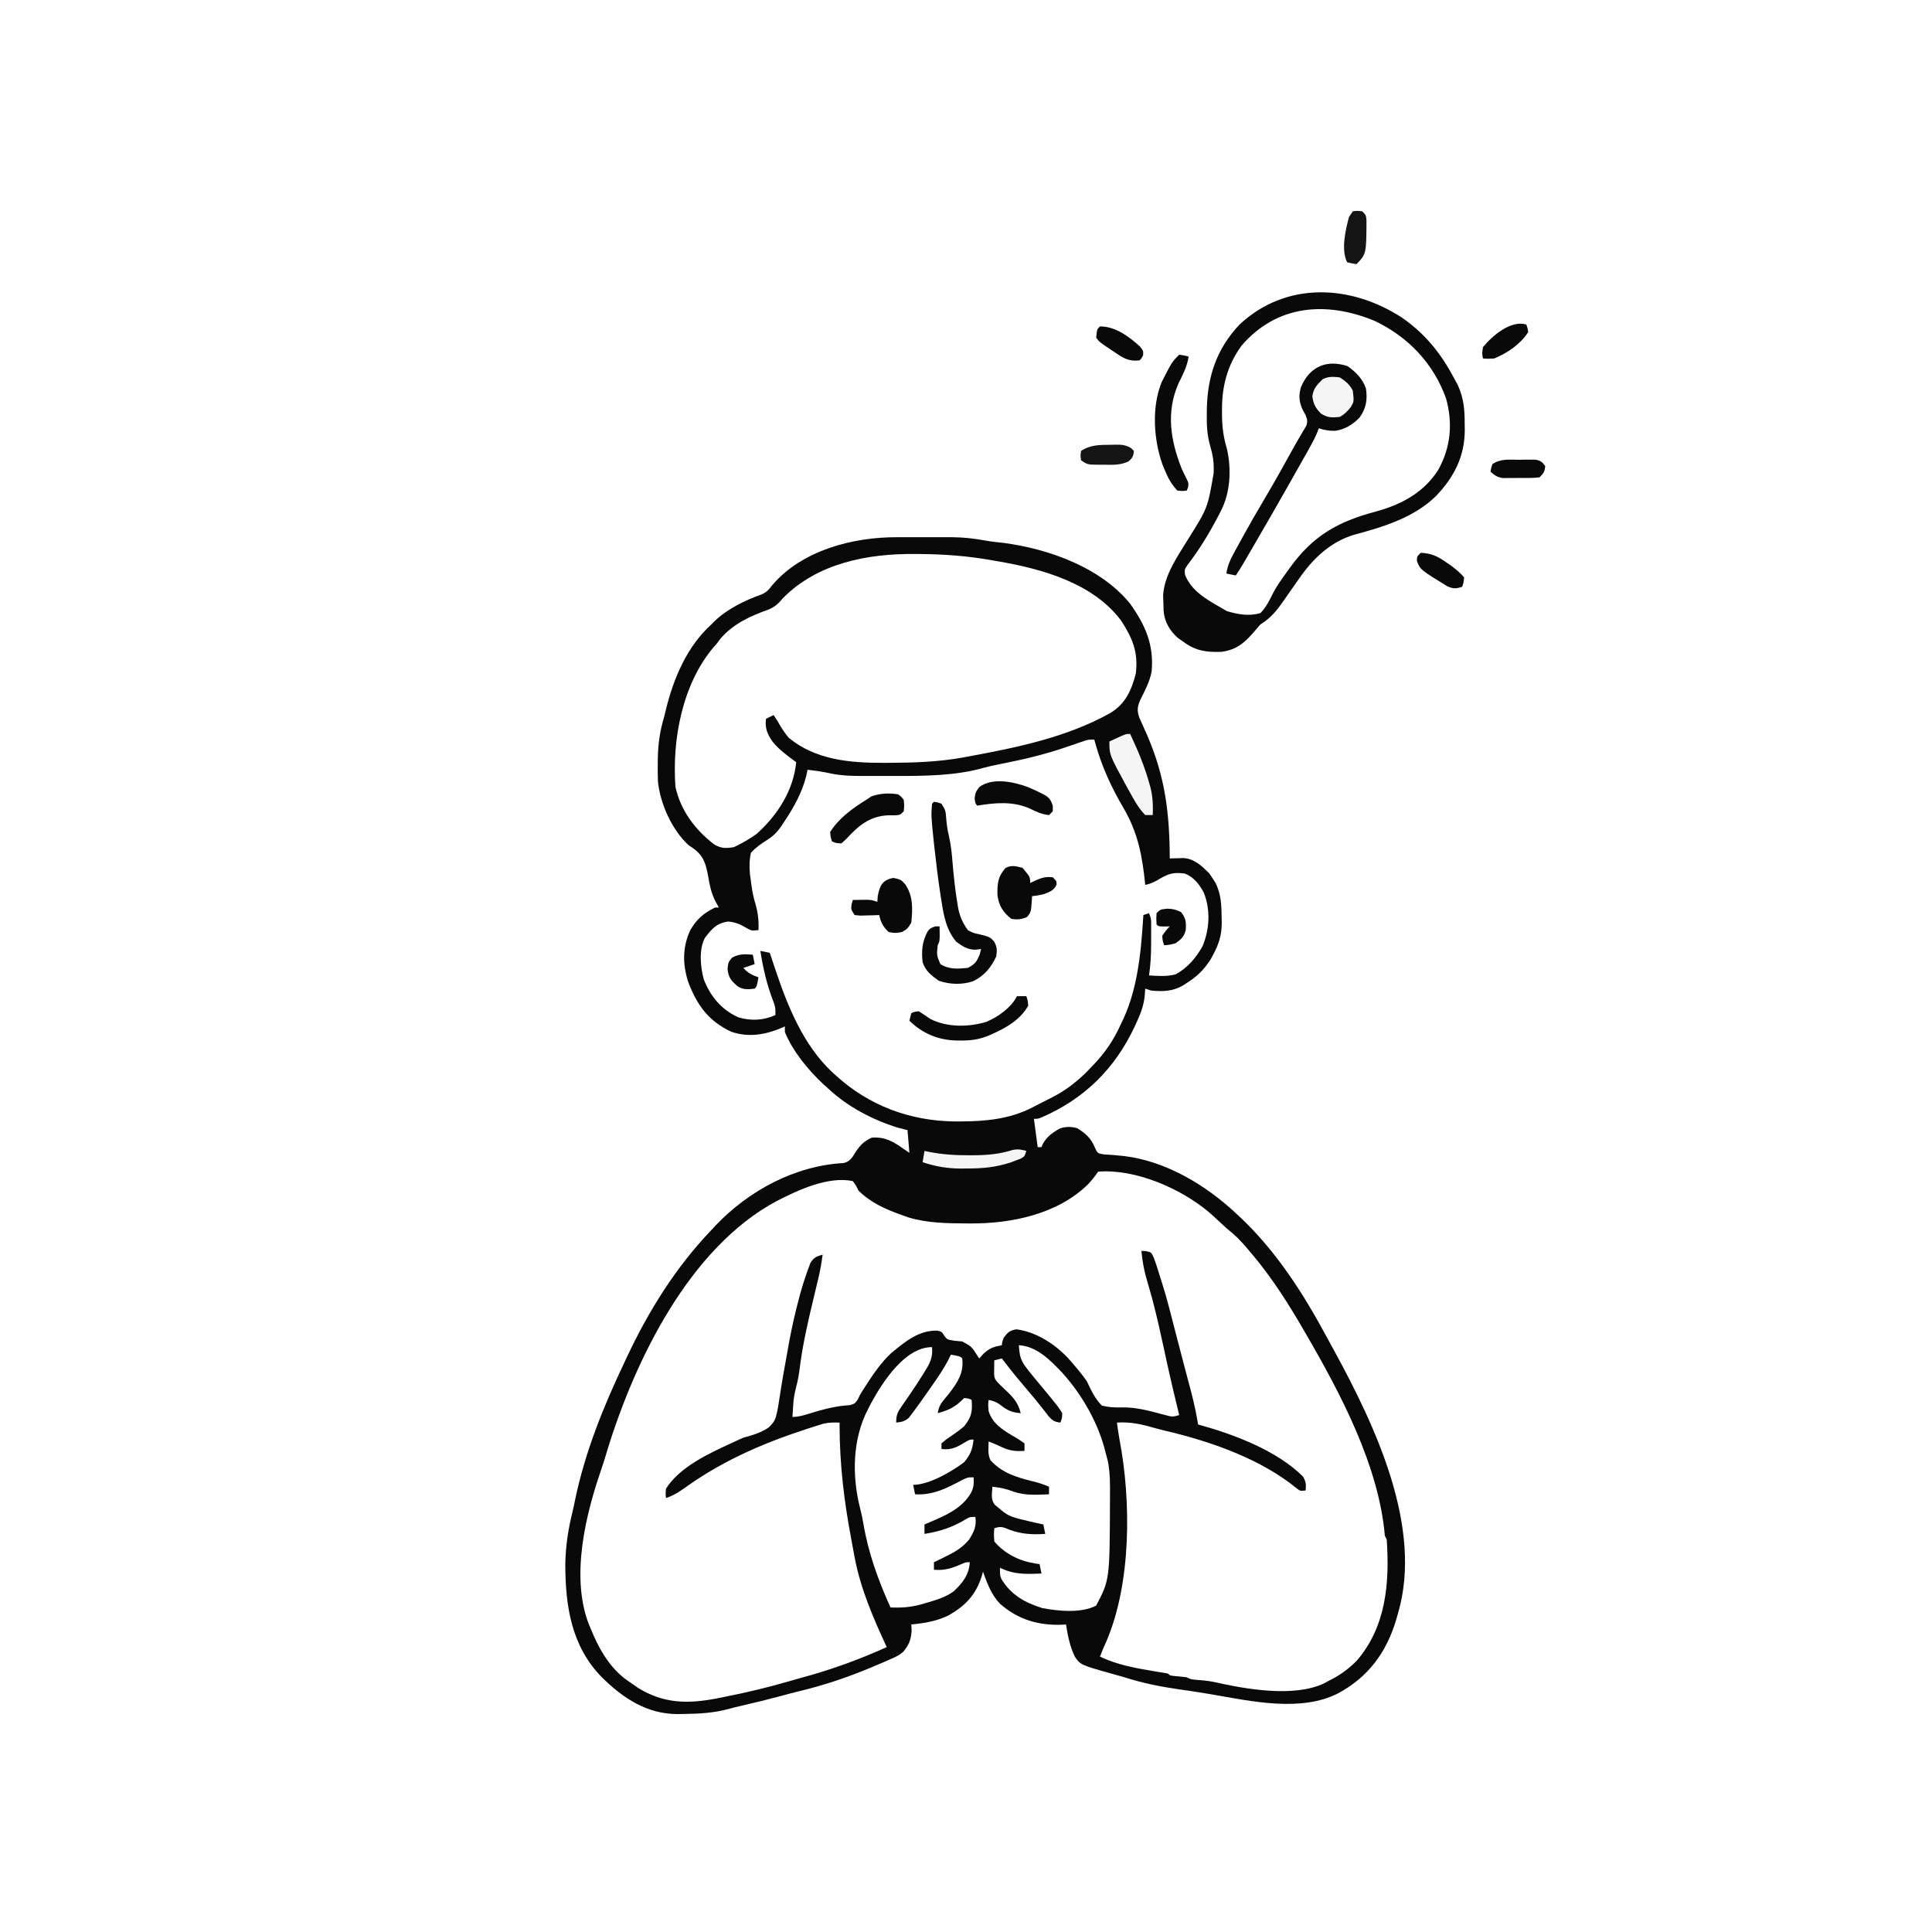 <svg version="1.1" xmlns="http://www.w3.org/2000/svg" width="1024" height="1024">
<rect width="100%" height="100%" fill="#808080" stroke="none"/>
<path d="M0 0 C337.92 0 675.84 0 1024 0 C1024 337.92 1024 675.84 1024 1024 C686.08 1024 348.16 1024 0 1024 C0 686.08 0 348.16 0 0 Z " fill="#FEFEFE" transform="translate(0,0)"/>
<path d="M0 0 C1.563 -0.003 1.563 -0.003 3.158 -0.006 C5.343 -0.007 7.528 -0.004 9.712 0.005 C13.023 0.016 16.334 0.005 19.645 -0.008 C21.784 -0.006 23.923 -0.004 26.062 0 C27.035 -0.004 28.007 -0.008 29.009 -0.012 C35.13 0.029 40.926 0.686 46.947 1.796 C50.108 2.37 53.274 2.69 56.469 3.016 C80.32 6.171 107.953 16.002 123.531 35.266 C131.557 46.499 136.26 57.159 134.911 71.214 C133.942 76.445 131.427 81.183 129.062 85.902 C127.342 89.68 127.023 91.878 128.462 95.805 C128.891 96.752 129.32 97.7 129.762 98.676 C130.233 99.737 130.704 100.799 131.19 101.893 C131.947 103.593 131.947 103.593 132.719 105.328 C142.185 127.42 144.419 146.446 144.531 170.266 C145.203 170.241 145.875 170.216 146.567 170.191 C147.456 170.172 148.346 170.153 149.262 170.133 C150.14 170.108 151.018 170.084 151.923 170.058 C157.615 170.511 161.351 174.112 165.281 177.953 C166.071 179.029 166.82 180.136 167.531 181.266 C167.924 181.882 168.318 182.498 168.723 183.133 C171.795 189.148 171.95 195.207 172.031 201.828 C172.05 202.714 172.068 203.601 172.087 204.514 C172.027 210.919 170.564 215.65 167.531 221.266 C167.062 222.136 166.593 223.006 166.109 223.902 C162.634 229.268 158.95 232.883 153.531 236.266 C152.903 236.679 152.276 237.093 151.629 237.52 C146.116 240.755 140.812 240.885 134.531 240.266 C133.541 239.936 132.551 239.606 131.531 239.266 C131.438 240.571 131.346 241.877 131.25 243.223 C130.683 248.26 129.155 252.381 127.031 256.953 C126.679 257.727 126.326 258.501 125.963 259.298 C115.458 281.727 99.221 297.78 76.238 307.672 C74.531 308.266 74.531 308.266 72.531 308.266 C73.521 315.691 73.521 315.691 74.531 323.266 C75.191 323.266 75.851 323.266 76.531 323.266 C76.788 322.673 77.044 322.08 77.309 321.469 C79.457 317.598 82.674 315.337 86.531 313.266 C89.783 312.355 92.284 312.321 95.531 313.266 C99.859 315.912 102.901 318.691 104.801 323.438 C106.295 326.609 106.295 326.609 109.832 327.148 C111.168 327.253 112.505 327.332 113.844 327.391 C115.298 327.515 116.751 327.648 118.203 327.789 C118.932 327.86 119.661 327.93 120.412 328.003 C142.639 330.758 163.446 343.297 179.531 358.266 C180.129 358.82 180.727 359.374 181.344 359.945 C201.201 378.561 215.468 401.097 228.279 424.942 C229.553 427.305 230.846 429.656 232.141 432.008 C253.529 471.332 278.833 524.828 265.531 570.266 C265.168 571.531 264.804 572.797 264.43 574.102 C259.259 591.226 249.721 604.107 233.883 612.703 C214.101 622.913 187.608 616.924 166.49 613.276 C160.901 612.312 155.298 611.49 149.684 610.687 C139.648 609.234 130.19 607.386 120.531 604.266 C119.089 603.852 117.645 603.445 116.199 603.043 C97.209 597.745 97.209 597.745 94.246 593.367 C91.6 587.961 90.469 582.177 89.531 576.266 C88.816 576.312 88.1 576.358 87.363 576.406 C74.838 576.86 64.012 573.645 54.531 565.266 C49.916 560.446 47.762 554.461 45.531 548.266 C45.347 548.955 45.163 549.645 44.973 550.355 C41.816 560.583 36.124 566.587 26.781 571.703 C20.555 574.6 14.33 575.63 7.531 576.266 C7.593 577.297 7.655 578.328 7.719 579.391 C7.492 584.08 6.284 587.218 3.221 590.796 C1.202 592.552 -0.741 593.468 -3.195 594.535 C-4.136 594.946 -5.077 595.357 -6.047 595.781 C-7.052 596.209 -8.058 596.637 -9.094 597.078 C-10.646 597.744 -10.646 597.744 -12.229 598.422 C-25.443 604.027 -38.572 608.511 -52.537 611.798 C-55.677 612.558 -58.789 613.416 -61.906 614.266 C-68.701 616.089 -75.519 617.761 -82.379 619.316 C-84.871 619.882 -87.312 620.5 -89.777 621.184 C-97.584 623.219 -105.11 623.607 -113.156 623.703 C-114.202 623.725 -115.247 623.748 -116.324 623.771 C-132.625 623.724 -145.178 615.4 -156.469 604.266 C-172.66 587.785 -175.842 566.387 -175.844 544.277 C-175.69 534.684 -174.308 525.76 -172.002 516.47 C-171.517 514.463 -171.104 512.439 -170.699 510.414 C-165.459 485.066 -155.56 460.54 -144.469 437.266 C-144.048 436.366 -143.627 435.466 -143.193 434.54 C-131.688 410.034 -117.248 386.87 -98.469 367.266 C-97.229 365.931 -97.229 365.931 -95.965 364.57 C-78.4 346.213 -54.099 333.134 -28.414 331.707 C-25.933 331.144 -25.069 330.212 -23.469 328.266 C-22.871 327.296 -22.273 326.327 -21.656 325.328 C-19.15 321.819 -17.376 320.108 -13.469 318.266 C-6.647 317.633 -1.827 320.374 3.531 324.266 C4.521 324.926 5.511 325.586 6.531 326.266 C6.201 322.306 5.871 318.346 5.531 314.266 C2.902 313.585 2.902 313.585 0.219 312.891 C-13.105 308.78 -26.261 301.8 -36.469 292.266 C-37.799 291.071 -37.799 291.071 -39.156 289.852 C-47.247 282.233 -55.173 272.645 -59.469 262.266 C-59.469 261.276 -59.469 260.286 -59.469 259.266 C-60.416 259.699 -60.416 259.699 -61.383 260.141 C-70.069 263.745 -78.677 265.198 -87.781 262.16 C-100.041 256.444 -106.106 247.923 -110.781 235.516 C-113.668 226.255 -113.78 217.297 -109.664 208.418 C-106.39 202.523 -102.495 199.222 -96.469 196.266 C-95.809 196.266 -95.149 196.266 -94.469 196.266 C-95.093 195.133 -95.717 193.999 -96.359 192.832 C-98.598 188.364 -99.409 184.094 -100.219 179.203 C-101.496 172.577 -102.719 168.611 -108.457 164.602 C-109.453 163.94 -109.453 163.94 -110.469 163.266 C-119.274 155.253 -125.577 141.212 -126.752 129.428 C-126.87 126.429 -126.885 123.454 -126.844 120.453 C-126.834 119.391 -126.825 118.33 -126.815 117.236 C-126.667 109.531 -125.715 102.647 -123.469 95.266 C-123.119 93.862 -122.775 92.457 -122.438 91.051 C-118.383 74.625 -111.278 57.825 -98.469 46.266 C-97.715 45.488 -97.715 45.488 -96.945 44.695 C-90.038 37.969 -80.705 33.507 -71.676 30.262 C-69.09 29.094 -68.051 27.885 -66.344 25.641 C-50.673 6.958 -23.461 -0.098 0 0 Z " fill="#090909" transform="translate(475.469,284.734)"/>
<path d="M0 0 C19.882 -1.548 43.535 8.803 58.554 21.292 C60.987 23.396 63.34 25.573 65.672 27.789 C67.483 29.509 69.289 31.087 71.25 32.625 C74.901 35.778 77.92 39.297 81 43 C81.606 43.718 82.212 44.436 82.836 45.176 C92.784 57.256 101.199 70.461 109 84 C109.569 84.976 109.569 84.976 110.15 85.972 C128.48 117.511 148.864 156 152 193 C152.33 193.66 152.66 194.32 153 195 C154.556 217.935 152.7 241.11 137.125 259.188 C132.543 263.804 127.846 267.177 122 270 C121.252 270.411 120.505 270.822 119.734 271.246 C103.489 278.819 78.239 274.267 61.215 270.438 C57.845 269.772 54.453 269.511 51.031 269.246 C49 269 49 269 47 268 C44.669 267.692 42.338 267.491 39.996 267.281 C38 267 38 267 37 266 C34.502 265.551 32.007 265.143 29.5 264.75 C20.073 263.192 9.607 261.303 1 257 C2.075 254.272 3.188 251.593 4.418 248.93 C17.633 218.017 17.6 174.664 11.364 141.966 C10.813 138.99 10.408 135.999 10 133 C17.225 132.493 23.353 133.957 30.27 135.941 C33.339 136.812 36.388 137.555 39.5 138.25 C62.224 143.946 86.778 152.801 105.117 167.723 C107.035 169.281 107.035 169.281 110 169 C110.351 165.927 110.189 164.327 108.625 161.625 C94.738 147.738 71.741 139.124 53 134 C52.853 133.07 52.853 133.07 52.703 132.121 C51.451 124.705 49.598 117.515 47.614 110.27 C46.695 106.874 45.815 103.468 44.933 100.062 C43.905 96.098 42.867 92.138 41.83 88.177 C41.264 86.013 40.702 83.848 40.143 81.683 C35.969 65.424 35.969 65.424 30.875 49.438 C30.439 48.199 30.004 46.96 29.555 45.684 C28.254 42.757 28.254 42.757 25.32 42.098 C24.555 42.065 23.789 42.033 23 42 C23.54 48.277 24.683 53.818 26.562 59.812 C29.549 69.774 31.846 79.847 34.062 90 C34.233 90.779 34.403 91.558 34.578 92.36 C35.25 95.439 35.921 98.517 36.591 101.596 C38.592 110.763 40.775 119.885 43 129 C39.721 130.093 38.92 129.924 35.711 129.039 C34.86 128.816 34.009 128.593 33.132 128.363 C32.222 128.12 31.312 127.876 30.375 127.625 C24.08 125.967 18.373 124.799 11.854 124.951 C8.309 125.031 5.478 124.854 2 124 C-1.759 120.178 -3.69 115.786 -6 111 C-8.471 107.491 -11.183 104.235 -14 101 C-14.552 100.364 -15.103 99.729 -15.672 99.074 C-22.852 91.364 -32.692 84.984 -43.25 83.562 C-46.768 84.122 -47.883 85.178 -50 88 C-50.787 90.138 -50.787 90.138 -51 92 C-52.052 92.227 -53.104 92.454 -54.188 92.688 C-58.16 93.794 -60.296 95.886 -63 99 C-63.315 98.518 -63.629 98.036 -63.953 97.539 C-67.079 92.664 -67.079 92.664 -72 90 C-73.353 89.868 -74.708 89.744 -76.062 89.625 C-80 89 -80 89 -81.477 87.012 C-82.816 84.861 -82.816 84.861 -84.988 84.293 C-94.883 83.844 -102.246 90.122 -109.543 96.074 C-115.346 101.467 -119.581 107.921 -123.836 114.547 C-124.403 115.43 -124.403 115.43 -124.982 116.33 C-126.135 118.168 -126.135 118.168 -127.438 120.891 C-129 123 -129 123 -131.539 123.75 C-132.557 123.832 -133.576 123.915 -134.625 124 C-141.16 124.751 -147.101 126.361 -153.35 128.324 C-156.346 129.257 -158.84 130 -162 130 C-161.884 128.166 -161.757 126.333 -161.625 124.5 C-161.555 123.479 -161.486 122.458 -161.414 121.406 C-161.026 118.21 -160.322 115.225 -159.504 112.116 C-158.622 108.412 -158.191 104.646 -157.688 100.875 C-156.11 89.758 -153.621 78.91 -151 68 C-150.423 65.587 -149.847 63.173 -149.273 60.759 C-148.938 59.352 -148.599 57.945 -148.256 56.54 C-147.254 52.369 -146.548 48.249 -146 44 C-149.25 44.922 -150.678 45.473 -152.47 48.407 C-155.166 55.442 -157.413 62.429 -159.188 69.75 C-159.479 70.892 -159.77 72.035 -160.07 73.212 C-161.855 80.445 -163.332 87.679 -164.589 95.023 C-165.336 99.37 -166.131 103.708 -166.925 108.046 C-167.306 110.211 -167.663 112.381 -167.994 114.554 C-170.599 131.577 -170.599 131.577 -174.572 135.586 C-178.71 138.424 -183.201 139.687 -188 141 C-189.616 141.691 -191.219 142.414 -192.797 143.188 C-193.459 143.49 -194.122 143.792 -194.804 144.104 C-206.721 149.594 -221.738 156.588 -229 168 C-229.251 170.668 -229.251 170.668 -229 173 C-224.285 171.422 -220.683 168.801 -216.688 165.938 C-197.446 152.52 -176.66 143.618 -154.375 136.375 C-153.326 136.032 -152.278 135.689 -151.198 135.336 C-149.719 134.872 -149.719 134.872 -148.211 134.398 C-146.916 133.991 -146.916 133.991 -145.595 133.576 C-142.667 132.926 -139.99 132.902 -137 133 C-137.001 133.72 -137.002 134.441 -137.003 135.183 C-136.93 155.638 -134.547 175.129 -130.723 195.203 C-130.137 198.278 -129.579 201.356 -129.031 204.438 C-125.907 220.994 -119.095 236.799 -112 252 C-126.876 258.704 -141.79 264.114 -157.553 268.332 C-160.027 269.007 -162.488 269.718 -164.949 270.438 C-175.215 273.403 -185.549 275.88 -196.026 277.969 C-198.003 278.363 -199.977 278.767 -201.952 279.172 C-217.429 282.155 -230.119 282.05 -243.812 273.625 C-245.558 272.44 -247.289 271.233 -249 270 C-249.647 269.539 -250.294 269.077 -250.961 268.602 C-259.641 261.807 -264.959 252.055 -269 242 C-269.351 241.169 -269.701 240.337 -270.062 239.48 C-279.54 214.404 -271.666 181.901 -263.211 157.535 C-262.093 154.272 -261.094 150.997 -260.125 147.688 C-245.398 99.723 -216.562 40.293 -170.312 15.562 C-159.035 9.745 -143.01 2.289 -130 5 C-128.438 7.062 -128.438 7.062 -127 10 C-120.548 16.482 -112.507 19.996 -104 23 C-102.85 23.416 -101.7 23.833 -100.516 24.262 C-90.423 27.245 -80.322 27.395 -69.875 27.438 C-69.155 27.444 -68.434 27.45 -67.692 27.456 C-45.856 27.576 -21.505 22.533 -5.375 6.75 C-3.297 4.558 -1.686 2.529 0 0 Z " fill="#FEFEFE" transform="translate(582,621)"/>
<path d="M0 0 C0.402 1.454 0.402 1.454 0.812 2.938 C4.235 14.83 9.153 25.478 15.41 36.141 C23.223 49.46 25.466 61.769 27 77 C30.226 76.368 32.482 75.185 35.25 73.438 C39.88 70.81 42.72 70.296 48 71 C52.781 72.89 55.563 76.597 58 81 C61.642 90.137 61.164 100.429 57.395 109.461 C54.114 115.434 49.223 121.258 43.074 124.426 C38.502 125.691 33.693 125.277 29 125 C29.244 123.109 29.244 123.109 29.492 121.18 C30.086 115.82 30.148 110.513 30.125 105.125 C30.129 104.189 30.133 103.253 30.137 102.289 C30.135 101.392 30.134 100.495 30.133 99.57 C30.131 98.36 30.131 98.36 30.129 97.125 C30.08 94.811 30.08 94.811 29 92 C28.01 92.33 27.02 92.66 26 93 C25.966 93.576 25.931 94.153 25.896 94.746 C24.685 113.784 22.772 133.757 14 151 C13.487 152.072 12.974 153.145 12.445 154.25 C8.597 161.91 4.025 167.93 -2 174 C-2.866 174.908 -3.732 175.815 -4.625 176.75 C-10.177 182.01 -15.531 186.161 -22.375 189.625 C-23.131 190.013 -23.887 190.401 -24.666 190.802 C-26.139 191.553 -27.614 192.3 -29.093 193.042 C-30.573 193.785 -32.043 194.551 -33.508 195.324 C-45.3 201.174 -57.845 202.357 -70.812 202.375 C-72.493 202.377 -72.493 202.377 -74.207 202.38 C-97.877 202.066 -119.489 193.988 -137 178 C-137.728 177.341 -138.457 176.683 -139.207 176.004 C-154.28 161.68 -162.516 141.362 -169 122 C-169.282 121.157 -169.565 120.315 -169.856 119.446 C-170.573 117.298 -171.288 115.15 -172 113 C-173.65 112.67 -175.3 112.34 -177 112 C-175.487 121.471 -173.517 130.158 -169.988 139.109 C-169 142 -169 142 -169 146 C-175.376 148.892 -182.039 149.206 -188.758 147.16 C-197.654 143.12 -203.525 136.051 -207 127 C-208.794 120.42 -209.652 111.262 -206.375 105.062 C-202.739 100.374 -200.317 97.336 -194.125 96.438 C-190.173 96.672 -187.227 98.121 -183.859 100.125 C-181.739 101.284 -181.739 101.284 -178 101 C-177.668 95.126 -178.518 90.428 -180.246 84.809 C-181.122 81.547 -181.581 78.35 -182 75 C-182.171 73.796 -182.343 72.592 -182.52 71.352 C-182.839 67.294 -182.88 63.985 -182 60 C-179.266 57.015 -176.467 55.12 -173.047 52.969 C-168.87 50.27 -166.588 47.167 -164 43 C-163.501 42.241 -163.002 41.481 -162.488 40.699 C-157.699 33.135 -153.506 24.89 -152 16 C-147.711 16.477 -143.564 17.075 -139.355 18.022 C-134.094 19.086 -129.053 19.29 -123.699 19.266 C-122.742 19.268 -121.785 19.269 -120.799 19.271 C-118.781 19.273 -116.764 19.269 -114.746 19.261 C-111.733 19.25 -108.721 19.261 -105.709 19.273 C-90.005 19.285 -73.671 19.252 -58.465 14.91 C-54.478 13.863 -50.469 13.063 -46.428 12.259 C-35.682 10.116 -25.365 7.559 -15 4 C-12.73 3.227 -10.459 2.456 -8.188 1.688 C-7.253 1.361 -6.318 1.035 -5.355 0.699 C-3 0 -3 0 0 0 Z " fill="#FEFEFE" transform="translate(580,392)"/>
<path d="M0 0 C1.139 0.006 1.139 0.006 2.302 0.013 C15.369 0.1 28.063 1.046 40.938 3.375 C41.917 3.541 42.897 3.708 43.906 3.879 C67.21 7.892 94.053 15.333 109.008 35.113 C115.123 44.363 118.368 52.126 116.938 63.375 C114.63 72.34 111.399 79.551 103.283 84.354 C80.261 97.224 53.644 102.642 27.938 107.375 C27.048 107.542 26.158 107.708 25.241 107.88 C12.103 110.238 -0.939 110.658 -14.25 110.688 C-15.443 110.693 -15.443 110.693 -16.66 110.699 C-34.46 110.742 -52.773 109.217 -67.062 97.375 C-69.418 94.538 -71.274 91.591 -73.062 88.375 C-73.722 87.385 -74.382 86.395 -75.062 85.375 C-77.043 86.365 -77.043 86.365 -79.062 87.375 C-79.698 92.457 -78.381 95.323 -75.625 99.418 C-72.099 103.835 -67.561 107.018 -63.062 110.375 C-64.495 125.274 -73.068 138.628 -84.062 148.375 C-87.276 150.666 -90.528 152.625 -94.062 154.375 C-94.722 154.705 -95.382 155.035 -96.062 155.375 C-100.394 156.071 -102.742 156.149 -106.566 153.906 C-116.628 146.165 -124.351 135.98 -127.062 123.375 C-128.902 98.349 -123.413 68.865 -106.703 49.234 C-106.162 48.621 -105.62 48.007 -105.062 47.375 C-104.458 46.565 -103.853 45.756 -103.23 44.922 C-96.544 37.067 -87.316 32.827 -77.801 29.477 C-74.309 28.072 -72.46 26.252 -70.062 23.375 C-51.742 4.826 -25.108 -0.273 0 0 Z " fill="#FEFEFE" transform="translate(485.062,293.625)"/>
<path d="M0 0 C12.622 8.83 20.791 19.167 27.921 32.652 C28.451 33.638 28.981 34.625 29.526 35.641 C32.764 42.632 33.259 48.889 33.233 56.465 C33.25 57.399 33.266 58.333 33.282 59.295 C33.292 73.42 27.788 84.213 18.229 94.367 C6.474 106.003 -9.753 110.874 -25.392 115.09 C-37.991 118.83 -47.295 127.84 -54.579 138.402 C-55.416 139.585 -55.416 139.585 -56.271 140.792 C-58.314 143.679 -60.338 146.579 -62.348 149.489 C-66.21 155.077 -69.266 159.019 -75.079 162.652 C-76.378 164.107 -77.646 165.589 -78.892 167.09 C-83.864 172.753 -88.048 176.122 -95.669 177.125 C-103.801 177.442 -109.557 176.583 -116.079 171.652 C-117.471 170.693 -117.471 170.693 -118.892 169.715 C-123.284 165.573 -125.863 161.32 -126.353 155.281 C-126.392 153.926 -126.426 152.57 -126.454 151.215 C-126.503 149.896 -126.552 148.577 -126.603 147.219 C-125.96 136.134 -118.649 126.115 -113.017 116.902 C-102.995 100.861 -102.995 100.861 -99.829 82.527 C-99.808 81.831 -99.788 81.135 -99.767 80.418 C-99.735 76.094 -100.33 72.452 -101.571 68.305 C-103.249 62.574 -103.542 57.286 -103.454 51.34 C-103.439 49.835 -103.439 49.835 -103.423 48.3 C-103.065 31.038 -98.144 16.383 -86.079 3.652 C-61.404 -19.364 -27.151 -17.599 0 0 Z " fill="#FEFEFE" transform="translate(743.079,168.348)"/>
<path d="M0 0 C9.604 0.493 16.964 8.197 23.23 14.82 C33.698 26.459 42.416 41.764 46 57 C46.348 58.272 46.696 59.545 47.055 60.855 C48.508 67.5 48.348 74.23 48.312 81 C48.311 81.7 48.31 82.4 48.308 83.121 C48.151 124.295 48.151 124.295 41 138 C33.151 142.146 20.886 140.935 12.406 139.312 C3.265 136.485 -4.253 132.263 -9.223 123.93 C-10 122 -10 122 -10 118 C-8.783 118.495 -7.566 118.99 -6.312 119.5 C-0.266 121.557 5.687 121.263 12 121 C11.67 119.35 11.34 117.7 11 116 C10.394 115.925 9.788 115.85 9.164 115.773 C0.524 114.418 -7.257 110.782 -13 104 C-13.25 100.25 -13.25 100.25 -13 97 C-9.236 95.745 -8.192 96.506 -4.562 97.938 C1.766 100.186 7.346 100.425 14 100 C13.67 98.35 13.34 96.7 13 95 C11.938 94.769 10.876 94.539 9.781 94.301 C-5.171 90.906 -5.171 90.906 -11 86 C-11.557 85.541 -12.114 85.082 -12.688 84.609 C-15.043 81.721 -14.177 78.589 -14 75 C-10.007 75.425 -6.671 76.08 -2.938 77.562 C3.212 79.762 9.56 79.247 16 79 C16 77.68 16 76.36 16 75 C13.136 73.747 10.423 72.861 7.375 72.125 C-1.16 70.028 -8.938 67.672 -15 61 C-16.607 57.785 -16.057 54.564 -16 51 C-13.149 52.123 -10.388 53.294 -7.625 54.625 C-3.805 56.074 -1.047 56.248 3 56 C3 54.68 3 53.36 3 52 C0.787 50.407 -1.326 49.08 -3.688 47.75 C-9.223 44.415 -13.859 41.424 -16 35 C-16.312 31.5 -16.312 31.5 -16 29 C-12.909 29.594 -11.062 30.532 -8.625 32.5 C-5.479 34.858 -2.982 35.709 1 36 C-0.291 30.776 -2.702 27.819 -6.562 24.25 C-12.946 18.199 -12.946 18.199 -13.098 14.836 C-13.086 14.024 -13.074 13.212 -13.062 12.375 C-13.053 11.558 -13.044 10.74 -13.035 9.898 C-13.024 9.272 -13.012 8.645 -13 8 C-11.68 7.67 -10.36 7.34 -9 7 C-8.622 7.499 -8.245 7.998 -7.855 8.512 C-3.787 13.818 0.447 18.955 4.794 24.033 C7.102 26.733 9.374 29.448 11.566 32.242 C12.349 33.235 13.131 34.227 13.938 35.25 C14.627 36.142 15.317 37.034 16.027 37.953 C18.079 40.082 19.11 40.664 22 41 C22.897 38.795 22.897 38.795 23 36 C21.667 33.777 20.403 32.02 18.75 30.062 C18.303 29.504 17.855 28.946 17.395 28.37 C15.45 25.948 13.468 23.559 11.475 21.177 C0.715 8.294 0.715 8.294 0 0 Z " fill="#FEFEFE" transform="translate(540,713)"/>
<path d="M0 0 C0.504 5.338 -1.066 8.569 -3.875 12.938 C-4.272 13.579 -4.669 14.221 -5.078 14.882 C-7.252 18.364 -9.514 21.779 -11.824 25.172 C-12.281 25.845 -12.738 26.518 -13.209 27.211 C-14.096 28.506 -14.993 29.795 -15.9 31.076 C-18.222 34.438 -19 35.784 -19 40 C-16.092 39.671 -14.415 39.376 -12.219 37.383 C-7.705 31.454 -3.42 25.382 0.812 19.25 C1.376 18.434 1.939 17.618 2.52 16.778 C5.343 12.63 7.903 8.561 10 4 C14.875 4.875 14.875 4.875 16 6 C16.943 13.541 13.623 18.56 9.145 24.434 C7.932 25.956 6.703 27.465 5.453 28.957 C3.985 31.021 3.423 32.526 3 35 C9.15 33.352 12.496 31.633 17 27 C19.312 27.188 19.312 27.188 21 28 C21.431 34.248 21.018 36.892 17 42 C13.984 44.449 13.984 44.449 10.75 46.688 C7.554 48.833 7.554 48.833 5 51 C5 51.99 5 52.98 5 54 C10.44 54.697 13.559 52.841 18.047 50.094 C20 49 20 49 22 49 C21.518 54.065 20.316 57.118 17 61 C10.563 65.924 -1.596 73 -10 73 C-9.67 74.65 -9.34 76.3 -9 78 C0.614 78.614 8.048 74.641 16.398 70.207 C19 69 19 69 22 69 C22.509 74.349 21.367 76.856 18 81 C12.171 87.585 3.889 90.568 -4 94 C-4 95.65 -4 97.3 -4 99 C4.042 97.724 10.904 95.493 17.875 91.25 C20 90 20 90 23 90 C23.638 95.108 22.221 97.898 19.582 102.07 C16.029 106.404 11.674 108.839 6.688 111.25 C5.085 112.031 5.085 112.031 3.449 112.828 C2.237 113.408 2.237 113.408 1 114 C1 115.32 1 116.64 1 118 C6.724 118.498 10.625 117.185 15.863 114.875 C18 114 18 114 20 114 C19.666 120.678 16.183 125.018 11.457 129.445 C6.843 132.803 1.478 134.248 -3.938 135.812 C-4.689 136.032 -5.44 136.251 -6.214 136.477 C-11.606 137.926 -16.42 138.194 -22 138 C-28.546 123.562 -33.775 109.097 -36.414 93.434 C-36.878 90.715 -37.42 88.099 -38.125 85.438 C-42.497 68.26 -42.225 48.832 -34 33 C-33.447 31.917 -32.894 30.834 -32.324 29.719 C-26.201 18.571 -14.418 0 0 0 Z " fill="#FEFEFE" transform="translate(494,714)"/>
<path d="M0 0 C12.622 8.83 20.791 19.167 27.921 32.652 C28.451 33.638 28.981 34.625 29.526 35.641 C32.764 42.632 33.259 48.889 33.233 56.465 C33.25 57.399 33.266 58.333 33.282 59.295 C33.292 73.42 27.788 84.213 18.229 94.367 C6.474 106.003 -9.753 110.874 -25.392 115.09 C-37.991 118.83 -47.295 127.84 -54.579 138.402 C-55.416 139.585 -55.416 139.585 -56.271 140.792 C-58.314 143.679 -60.338 146.579 -62.348 149.489 C-66.21 155.077 -69.266 159.019 -75.079 162.652 C-76.378 164.107 -77.646 165.589 -78.892 167.09 C-83.864 172.753 -88.048 176.122 -95.669 177.125 C-103.801 177.442 -109.557 176.583 -116.079 171.652 C-117.471 170.693 -117.471 170.693 -118.892 169.715 C-123.284 165.573 -125.863 161.32 -126.353 155.281 C-126.392 153.926 -126.426 152.57 -126.454 151.215 C-126.503 149.896 -126.552 148.577 -126.603 147.219 C-125.96 136.134 -118.649 126.115 -113.017 116.902 C-102.995 100.861 -102.995 100.861 -99.829 82.527 C-99.808 81.831 -99.788 81.135 -99.767 80.418 C-99.735 76.094 -100.33 72.452 -101.571 68.305 C-103.249 62.574 -103.542 57.286 -103.454 51.34 C-103.439 49.835 -103.439 49.835 -103.423 48.3 C-103.065 31.038 -98.144 16.383 -86.079 3.652 C-61.404 -19.364 -27.151 -17.599 0 0 Z M-85.036 14.836 C-92.514 25.145 -95.457 36.31 -95.392 48.84 C-95.39 50.387 -95.39 50.387 -95.388 51.966 C-95.309 58.214 -94.594 63.584 -92.763 69.57 C-90.34 80.492 -90.906 92.692 -96.079 102.652 C-96.418 103.311 -96.756 103.969 -97.105 104.647 C-101.932 113.933 -107.186 122.647 -113.56 130.953 C-115.309 133.516 -115.309 133.516 -114.997 136.266 C-111.752 144.702 -103.592 149.407 -96.079 153.652 C-94.439 154.611 -94.439 154.611 -92.767 155.59 C-86.719 157.332 -81.25 158.312 -75.079 156.652 C-71.919 153.427 -70.148 149.693 -68.172 145.694 C-66.132 141.883 -63.592 138.412 -61.079 134.902 C-60.558 134.173 -60.037 133.443 -59.5 132.692 C-47.219 115.656 -34.227 108.249 -14.267 102.898 C-0.532 99.21 11.43 92.894 19.171 80.777 C25.844 68.84 27.052 56.072 23.358 42.84 C16.696 24.24 3.363 10.278 -14.36 1.781 C-39.927 -8.835 -66.201 -7 -85.036 14.836 Z " fill="#090909" transform="translate(743.079,168.348)"/>
<path d="M0 0 C4.419 3.113 8.024 6.759 9.75 11.938 C10.562 17.817 9.887 22.258 6.43 27.141 C2.9 30.917 -1.353 33.506 -6.504 34.273 C-9.66 34.332 -12.256 33.936 -15.25 32.938 C-15.657 34.014 -15.657 34.014 -16.073 35.111 C-17.245 37.925 -18.591 40.501 -20.086 43.156 C-20.649 44.16 -21.213 45.163 -21.793 46.198 C-22.7 47.801 -22.7 47.801 -23.625 49.438 C-24.253 50.552 -24.881 51.667 -25.527 52.816 C-27.431 56.192 -29.339 59.566 -31.25 62.938 C-31.78 63.874 -32.31 64.81 -32.856 65.774 C-38.794 76.243 -44.817 86.662 -50.875 97.062 C-51.782 98.62 -51.782 98.62 -52.707 100.209 C-53.27 101.174 -53.834 102.139 -54.414 103.133 C-54.914 103.989 -55.413 104.845 -55.928 105.727 C-56.985 107.495 -58.107 109.224 -59.25 110.938 C-60.9 110.608 -62.55 110.278 -64.25 109.938 C-63.654 106.098 -62.519 103.2 -60.66 99.797 C-60.128 98.818 -59.597 97.839 -59.049 96.83 C-58.476 95.793 -57.903 94.756 -57.312 93.688 C-56.722 92.608 -56.132 91.529 -55.523 90.418 C-51.841 83.723 -48.059 77.099 -44.142 70.54 C-38.496 61.057 -33.154 51.394 -27.818 41.734 C-26.799 39.918 -25.757 38.114 -24.686 36.328 C-24.219 35.539 -23.751 34.75 -23.27 33.938 C-22.854 33.257 -22.439 32.576 -22.011 31.875 C-21.054 29.439 -21.34 28.358 -22.25 25.938 C-23.023 24.545 -23.023 24.545 -23.812 23.125 C-25.763 18.799 -26.042 15.502 -24.629 10.926 C-19.992 0.107 -11.026 -3.605 0 0 Z " fill="#090909" transform="translate(714.25,194.062)"/>
<path d="M0 0 C1.938 0.25 1.938 0.25 4 1 C6.061 4.092 6.275 5.078 6.5 8.625 C6.714 11.926 7.208 15.001 7.973 18.211 C9.103 23.122 9.545 27.985 9.938 33 C10.54 39.829 11.254 46.61 12.375 53.375 C12.477 54.045 12.579 54.716 12.683 55.406 C13.565 60.408 15.058 63.918 18 68 C20.872 69.527 20.872 69.527 24.062 70.188 C29.599 71.577 29.599 71.577 31.84 73.941 C33.529 76.939 33.525 78.587 33 82 C30.249 87.864 26.655 92.269 20.715 95.082 C14.882 97.054 8.34 96.809 2.562 94.812 C-1.354 92.042 -4.458 89.626 -6 85 C-6.659 78.921 -6.244 73.879 -3.223 68.496 C-2 67 -2 67 0.75 66 C1.493 66 2.235 66 3 66 C3.125 73.75 3.125 73.75 2 76 C1.436 81.296 1.436 81.296 3.375 85.938 C7.909 88.902 12.732 88.541 18 88 C21.79 85.989 22.711 84.716 24.312 80.75 C24.539 79.842 24.766 78.935 25 78 C24.01 78.124 23.02 78.248 22 78.375 C17.759 78.349 15.264 76.6 11.895 74.191 C6.53 67.986 5.132 60.075 3.938 52.188 C3.775 51.166 3.613 50.144 3.446 49.091 C2.175 40.794 1.167 32.469 0.25 24.125 C0.122 22.968 -0.005 21.81 -0.137 20.618 C-1.5 7.437 -1.5 7.437 -1 1 C-0.67 0.67 -0.34 0.34 0 0 Z " fill="#090909" transform="translate(495,425)"/>
<path d="M0 0 C2.625 0.375 2.625 0.375 5 1 C4.195 6.356 1.84 10.73 -0.527 15.551 C-6.96 30.618 -4.612 45.3 1.189 60.101 C1.954 61.893 2.834 63.635 3.719 65.371 C5 68 5 68 4.688 70.375 C4.461 70.911 4.234 71.447 4 72 C1.75 72.312 1.75 72.312 -1 72 C-4.086 68.686 -5.929 65.363 -7.625 61.188 C-8.03 60.212 -8.435 59.236 -8.852 58.23 C-13.566 44.97 -14.696 27.727 -9.281 14.52 C-3.861 3.861 -3.861 3.861 0 0 Z " fill="#090909" transform="translate(625,188)"/>
<path d="M0 0 C3.635 0.702 4.182 0.885 6.438 3.5 C10.594 9.734 10.303 16.399 9.562 23.688 C7.5 27.062 7.5 27.062 4.562 28.688 C1 29.312 1 29.312 -2.438 28.688 C-5.399 25.882 -6.585 23.6 -7.438 19.688 C-8.81 19.74 -8.81 19.74 -10.211 19.793 C-11.399 19.82 -12.588 19.847 -13.812 19.875 C-14.996 19.91 -16.179 19.945 -17.398 19.98 C-18.903 19.835 -18.903 19.835 -20.438 19.688 C-22.438 16.688 -22.438 16.688 -22.062 14 C-21.856 13.237 -21.65 12.474 -21.438 11.688 C-19.833 11.66 -18.229 11.641 -16.625 11.625 C-15.732 11.613 -14.838 11.602 -13.918 11.59 C-11.438 11.688 -11.438 11.688 -8.438 12.688 C-8.355 11.636 -8.272 10.584 -8.188 9.5 C-7.096 3.952 -5.737 1.147 0 0 Z " fill="#090909" transform="translate(473.438,465.312)"/>
<path d="M0 0 C4 4.821 4 4.821 4 8 C5.578 7.257 5.578 7.257 7.188 6.5 C10.255 5.19 12.625 4.518 16 5 C18 7 18 7 18 8.938 C16.449 12.136 14.234 12.719 11 14 C7.625 14.688 7.625 14.688 5 15 C4.974 15.615 4.948 16.23 4.922 16.863 C4.461 23.437 4.461 23.437 2.312 26.062 C-0.787 27.319 -2.681 27.542 -6 27 C-10.454 23.457 -12.629 19.96 -13.336 14.316 C-13.423 8.201 -13.138 4.625 -9 0 C-5.74 -1.63 -3.453 -0.893 0 0 Z " fill="#090909" transform="translate(542,460)"/>
<path d="M0 0 C1.65 0 3.3 0 5 0 C5.703 2.223 5.703 2.223 6 5 C1.832 12.397 -5.459 16.655 -13 20 C-13.6 20.268 -14.199 20.536 -14.817 20.812 C-19.853 22.901 -24.318 23.545 -29.75 23.5 C-30.533 23.496 -31.316 23.491 -32.122 23.487 C-41.878 23.204 -49.994 19.811 -57 13 C-56.67 11.68 -56.34 10.36 -56 9 C-54.375 8.25 -54.375 8.25 -52 8 C-49.972 9.29 -47.976 10.632 -46 12 C-37.119 16.605 -25.593 16.498 -16.125 13.562 C-10.013 10.997 -3.024 6.049 0 0 Z " fill="#090909" transform="translate(539,528)"/>
<path d="M0 0 C3.926 8.305 7.425 16.588 9.938 25.438 C10.149 26.157 10.36 26.877 10.577 27.619 C11.994 32.857 12.176 37.578 12 43 C10.68 43 9.36 43 8 43 C4.181 39.127 1.679 34.23 -0.938 29.5 C-1.376 28.708 -1.815 27.917 -2.267 27.101 C-11 11.045 -11 11.045 -11 4 C-9.544 3.329 -8.085 2.663 -6.625 2 C-5.813 1.629 -5.001 1.257 -4.164 0.875 C-2 0 -2 0 0 0 Z " fill="#F5F5F5" transform="translate(599,389)"/>
<path d="M0 0 C1.812 1.332 1.812 1.332 3 3 C3.312 6.062 3.312 6.062 3 9 C1 11 1 11 -1.871 11.133 C-3.048 11.13 -4.225 11.128 -5.438 11.125 C-15.17 11.674 -20.955 16.621 -27.375 23.562 C-28.241 24.367 -29.108 25.171 -30 26 C-32.875 25.875 -32.875 25.875 -35 25 C-35.738 22.805 -35.738 22.805 -36 20 C-31.432 12.696 -24.214 7.478 -17 3 C-16.031 2.361 -15.061 1.721 -14.062 1.062 C-9.488 -0.525 -4.787 -0.766 0 0 Z " fill="#090909" transform="translate(476,421)"/>
<path d="M0 0 C1.997 0.877 3.979 1.789 5.938 2.75 C6.632 3.084 7.327 3.418 8.043 3.762 C11.03 5.443 11.884 6.583 12.938 9.875 C12.938 10.824 12.938 11.772 12.938 12.75 C12.278 13.41 11.617 14.07 10.938 14.75 C7.039 14.383 3.987 12.885 0.5 11.188 C-8.509 7.328 -17.594 8.209 -27.062 9.75 C-28.062 8.75 -28.062 8.75 -28.5 6 C-28.062 2.75 -28.062 2.75 -26 -0.125 C-18.8 -5.355 -7.675 -2.834 0 0 Z " fill="#090909" transform="translate(545.062,417.25)"/>
<path d="M0 0 C2.977 1.773 5.428 3.856 7 7 C7.677 12.864 7.677 12.864 5.953 15.758 C4.164 17.936 2.541 19.73 0 21 C-4.079 21.385 -6.291 21.441 -9.812 19.25 C-12.793 16.184 -13.795 14.346 -14.438 10.125 C-13.822 5.732 -12.081 4.154 -9 1 C-5.851 -0.575 -3.48 -0.348 0 0 Z " fill="#F5F5F5" transform="translate(710,200)"/>
<path d="M0 0 C-1 3 -1 3 -3.004 4.098 C-3.848 4.416 -4.693 4.734 -5.562 5.062 C-6.389 5.383 -7.215 5.704 -8.066 6.035 C-16.034 8.656 -22.939 9.338 -31.312 9.312 C-32.909 9.337 -32.909 9.337 -34.537 9.361 C-41.799 9.366 -48.105 8.27 -55 6 C-54.67 4.02 -54.34 2.04 -54 0 C-53.024 0.211 -53.024 0.211 -52.029 0.427 C-44.838 1.872 -37.95 2.348 -30.625 2.312 C-29.53 2.312 -28.436 2.311 -27.308 2.311 C-20.33 2.231 -14.134 1.658 -7.453 -0.441 C-4.639 -1.082 -2.761 -0.75 0 0 Z " fill="#F5F5F5" transform="translate(544,610)"/>
<path d="M0 0 C2.5 -0.312 2.5 -0.312 5 0 C7 2 7 2 7.266 4.723 C7.182 22.582 7.182 22.582 2 28 C-0.438 27.625 -0.438 27.625 -3 27 C-6.29 20.419 -3.863 9.807 -2 3 C-1.34 2.01 -0.68 1.02 0 0 Z " fill="#141414" transform="translate(717,112)"/>
<path d="M0 0 C0.707 -0.021 1.414 -0.041 2.143 -0.062 C5.448 -0.087 7.576 0.03 10.434 1.766 C10.93 2.255 11.426 2.745 11.938 3.25 C11.648 6.052 11.184 7.045 8.988 8.867 C4.717 10.803 0.944 10.65 -3.688 10.562 C-4.546 10.566 -5.405 10.569 -6.289 10.572 C-12.661 10.518 -12.661 10.518 -16.062 8.25 C-16.438 5.75 -16.438 5.75 -16.062 3.25 C-11.023 -0.11 -5.923 0.043 0 0 Z " fill="#141414" transform="translate(589.062,235.75)"/>
<path d="M0 0 C5.43 0.229 8.772 1.734 13.188 4.812 C14.192 5.5 15.196 6.187 16.23 6.895 C18.739 8.802 20.961 10.597 23 13 C22.75 15.75 22.75 15.75 22 18 C18.705 19.076 17.331 19.143 14.098 17.742 C-0.298 8.886 -0.298 8.886 -2 4.312 C-2 2 -2 2 0 0 Z " fill="#090909" transform="translate(753,293)"/>
<path d="M0 0 C1.011 -0.016 2.021 -0.032 3.062 -0.049 C4.517 -0.05 4.517 -0.05 6 -0.051 C6.887 -0.054 7.774 -0.057 8.688 -0.06 C11.446 0.384 12.365 1.079 14 3.312 C13.73 6.286 13.146 7.167 11 9.312 C7.395 9.766 3.756 9.637 0.125 9.625 C-0.882 9.641 -1.889 9.657 -2.926 9.674 C-3.896 9.674 -4.867 9.675 -5.867 9.676 C-7.199 9.68 -7.199 9.68 -8.558 9.685 C-11.446 9.245 -12.832 8.22 -15 6.312 C-14.688 4.438 -14.688 4.438 -14 2.312 C-9.527 -0.669 -5.261 -0.017 0 0 Z " fill="#090909" transform="translate(805,243.688)"/>
<path d="M0 0 C8.248 0 15.286 5.34 21.25 10.688 C23 13 23 13 22.875 15.25 C22 17 22 17 21 18 C15.327 18.721 12.292 16.771 7.812 13.688 C6.889 13.081 6.889 13.081 5.947 12.463 C-0.143 8.405 -0.143 8.405 -2 6 C-1.579 1.579 -1.579 1.579 0 0 Z " fill="#090909" transform="translate(583,173)"/>
<path d="M0 0 C0.637 1.793 0.637 1.793 1 4 C-3.395 10.655 -9.7 14.873 -17 18 C-20.375 18.191 -20.375 18.191 -23 18 C-23.5 15.438 -23.5 15.438 -23 12 C-17.925 5.801 -8.217 -2.452 0 0 Z " fill="#090909" transform="translate(809,172)"/>
<path d="M0 0 C3.007 0.104 4.384 0.469 7.188 1.812 C9.722 5.06 9.912 7.139 9.672 11.184 C8.872 14.804 7.17 16.3 4.188 18.375 C0.875 19.188 0.875 19.188 -1.812 19.375 C-2.562 17.188 -2.562 17.188 -2.812 14.375 C-0.875 11.562 -0.875 11.562 1.188 9.375 C-0.267 9.406 -0.267 9.406 -1.75 9.438 C-4.812 9.375 -4.812 9.375 -5.812 8.375 C-6 5.438 -6 5.438 -5.812 2.375 C-3.812 0.375 -3.812 0.375 0 0 Z " fill="#090909" transform="translate(618.812,481.625)"/>
<path d="M0 0 C0.33 1.65 0.66 3.3 1 5 C-0.98 5.66 -2.96 6.32 -5 7 C-2.647 9.724 -0.375 10.814 3 12 C2.125 16.875 2.125 16.875 1 18 C-2.256 18.383 -4.862 18.676 -7.762 16.953 C-11.394 13.962 -12.856 12.292 -13.375 7.625 C-13 4 -13 4 -11 1.562 C-7.008 -0.517 -4.459 -0.302 0 0 Z " fill="#090909" transform="translate(399,506)"/>
</svg>